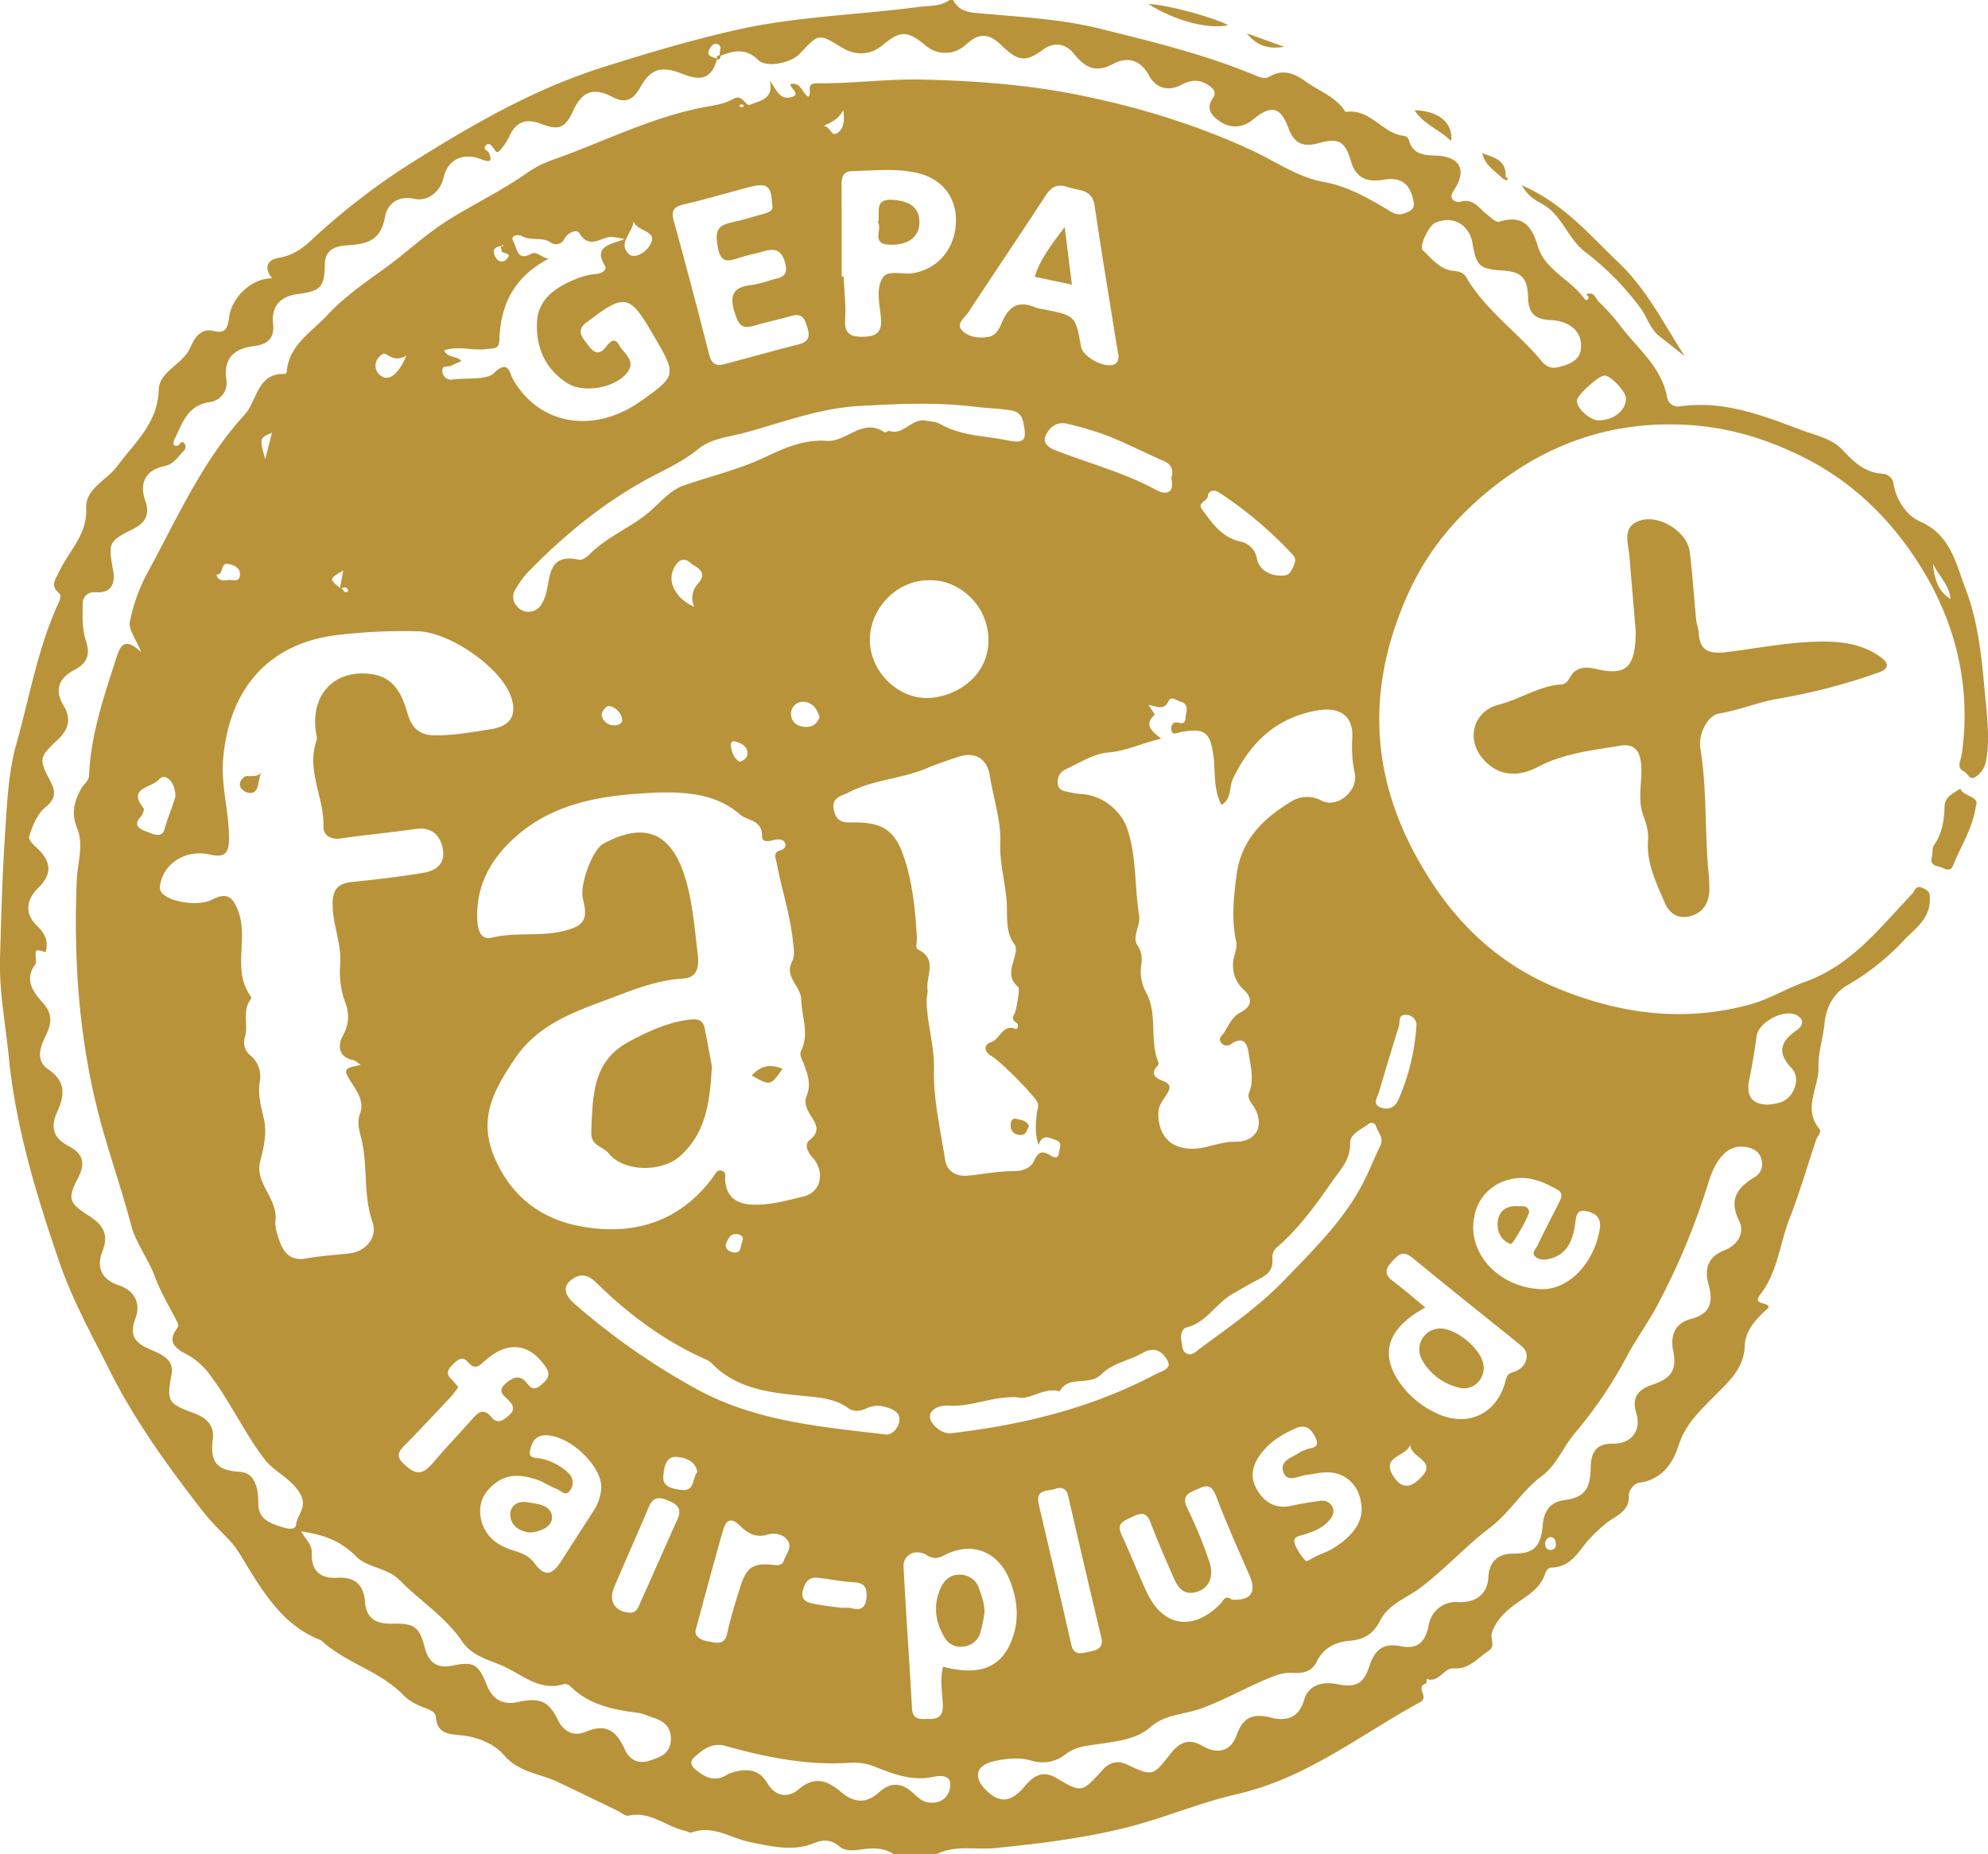 <svg id="Ebene_1" data-name="Ebene 1" xmlns="http://www.w3.org/2000/svg" viewBox="0 0 826.52 771.12"><defs><style>.cls-1{fill:#b99339;}</style></defs><title>Fairplus</title><path class="cls-1" d="M495.88,126.11h1.45c1.94,3.58,4.63,4.9,9,5.33,17.38,1.68,34.95,2.36,52,6.58,21.8,5.41,43.67,10.71,64.51,19.38,2,.82,3.89,1.82,6.15.5,5.31-3.1,10-1.44,14.62,1.89,5.72,4.18,12.88,6.45,16.87,12.89,9.5-1.55,14.48,7.47,22.41,9.59,1.52.41,3.39.08,4,2.3,1.59,5.32,5.42,6.08,10.6,6.21,10.8.26,13.71,6.06,7.89,14.72-2.6,3.87,1.64,4.9,2.66,4.57,5.46-1.74,7.75,2.46,11,5,1.68,1.31,4,3.66,5.34,3.25,9.74-3,13.45,1.5,16.11,10.33,2.87,9.49,13,13.45,18.79,21,.59.48,1,1.8,1.92,1,.7-.64.24-1.63-.77-2,3.36-1.74,4,1.6,5.47,3.08a82.59,82.59,0,0,1,8.21,9.05c7.18,9.82,17.65,17.47,20.08,30.53a4.55,4.55,0,0,0,5.31,3.79c17.71-2.59,34,3.57,49.91,9.62,5.93,2.25,13.15,3.65,17.55,8.33,4.9,5.22,9.43,9.67,17,10.08a4.86,4.86,0,0,1,4.37,4.23c1.18,7,5.62,13.24,11,15.6,12.86,5.59,15,17.83,19,28.16,5.67,14.85,6.86,31.09,8.33,47,.75,8.06,1.67,16.27.11,24.4a9.62,9.62,0,0,1-4.78,6.88c-2.08,1.13-2.82-1.79-4.47-2.54-3.23-1.48-1.15-4.74-.83-7,3.91-27.53-2.13-53.43-16.16-76.61-11.85-19.57-27.87-35.94-49-46.67-14.77-7.49-30.28-12.37-46.44-13.61-30.06-2.3-57.22,5.74-81.61,24.46-16.06,12.33-28.47,26.93-36.74,45.07-16.34,35.85-16.82,71.57,1.69,107,13.73,26.28,32.65,46.45,60.87,57.88,26,10.54,52,13.85,79.2,6.48,8.11-2.2,15.32-6.72,23-9.44C871,527.43,882.66,511.85,896,497.9c1.29-1.35,1.35-4,4.74-2.39,2.9,1.38,2.79,2.62,2.67,5.39-.33,7.85-6.79,11.87-11,16.47a102.39,102.39,0,0,1-23.45,18.54c-5.24,3.1-8.64,8.72-9.29,15.49-.59,6.18-2.71,12.32-2.55,18.44.22,8.53-6.62,17.15.3,25.64,1.2,1.48-.77,3.07-1.28,4.6-3.62,10.9-6.83,21.94-11,32.63C841,643.23,840.2,655,833,664.32c-3.86,5,3.64,2.72,3.33,5.62-4.74,4.21-9.62,9.17-9.85,15.75-.32,9.15-6.09,14.38-11.64,20-6.36,6.47-13,12.31-15.95,21.69-2.32,7.37-7.08,14.05-16.18,15.29-2.67.36-4.5,3.74-4.43,5,.46,7.61-6.27,8.91-10.21,12.53a73.82,73.82,0,0,0-6.65,6.37c-4.14,4.88-7.36,11.25-15.2,11.39-1.5,0-2.33,1.28-2.85,2.82-1.58,4.7-5.17,7.51-9.18,10.25-5.3,3.62-10.65,7.46-12.85,14.1-.81,2.47,1.77,5.42-1.49,7.55-4.51,3-8,7.65-14.34,7.23-4.27-.29-6.2,6.25-11.29,4.37-.09.68,0,1.87-.29,1.94-4.71,1.35,1.49,5.58-2.32,7.66-24.9,13.6-47.39,31.71-76,38.25-15.71,3.58-30.74,10.09-46.4,14-17.9,4.44-36.24,6.71-54.63,8.51-8.13.8-16.65-1.47-24.4,2.66H472.78c-4.23-3-9-2.74-13.73-2.09-3.2.45-6.62.76-9-1.28-3.49-3-6.89-2.88-10.61-1.34-8.77,3.63-17.66,1.25-26.16-.36-8.18-1.54-15.55-7.39-24.62-4.09-.73.27-1.82-.48-2.75-.69-7.91-1.77-14.5-8.32-23.52-6.31-1.28.29-3-1.23-4.47-2-8.27-4-16.52-8-24.81-11.94-7.51-3.57-16.24-4-22.45-11.15-4-4.67-10.53-7.46-17.11-8.24-5.25-.63-10.71-.23-11.27-7.75-.14-1.95-2.36-2.88-4.2-3.58-3.4-1.3-6.73-2.81-9.27-5.44-9.75-10.11-24.05-13.35-34.23-22.8a4.28,4.28,0,0,0-1.31-.53c-13.92-5.86-21.74-17.87-29.16-29.91-2.37-3.85-4.47-7.78-7.57-11.1-3.77-4-7.81-7.84-11.18-12.18-14.23-18.31-27.87-37.08-38.35-57.85-7.56-15-15.79-29.84-21.21-45.61-9.53-27.79-18.16-56-21.07-85.49-1.34-13.58-4-27.07-3.65-40.78.51-17.45.95-34.91,2.13-52.32.83-12.39,1.33-25.12,4.66-36.94,5.35-19,8.69-38.69,16.75-56.95.79-1.79,2.56-4.58.82-6-3.69-3.08-1-5.88,0-8.27,4-8.85,12-15.63,11.47-26.84-.36-8.21,8.63-11.71,12.91-17.5,7.38-10,16.79-17.75,17.26-31.78.26-7.78,10-10.46,13.14-17.56,1.51-3.43,4-8.33,9.75-6.86,5.9,1.51,5.85-2.87,6.47-6.41,1.44-8.22,9.78-15.68,17.78-15.49-3.62-4.62-2-7.82,3.09-8.64,5.62-.92,9.71-3.94,13.57-7.58a283.18,283.18,0,0,1,44.76-34c23.84-14.83,48.34-28.75,75.53-37.39,18.62-5.91,37.3-11.49,56.3-15.76,24.75-5.57,50.22-6.15,75.31-9.48C487.21,128.43,492,128.91,495.88,126.11ZM309.34,228.42c-3.41.53-3.64,2.43-2,5a2.61,2.61,0,0,0,4.29.52c2.94-2.95-1.79-2.06-2-3.55-.09-.71-.29-1.4-.42-2.07.46.11,1.08.65,1.13-.41ZM242.55,370.7c1.35-.22,1.34,2.51,3.07,1.42a.68.68,0,0,0,.15-.61c-.73-2-2.21-.61-3.36-.74.44-2.38.88-4.77,1.37-7.4C237.86,366.85,237.86,366.85,242.55,370.7Zm158-221.34c-1-1.52,1.4-4-1.27-4.93-1.62-.54-2.67,1-3.25,2.16-1.66,3.34,1.75,3,3.2,4.06-2.27,7.79-6.12,9.47-14.27,6.23-9-3.57-13.34-2.29-17.84,5.79-2.81,5-6.06,6.59-11.52,3.72-7.78-4.1-12.54-2.24-16.14,5.61-3.34,7.29-5.92,8.52-13.27,5.66-6.16-2.4-10.52-1.1-13.32,5.11A25.25,25.25,0,0,1,309,188.6c-1.73,2-2.12-.49-3-1.19-.83-1.14-1.88-2.18-3.07-.67-.94,1.19.29,1.88,1.19,2.49,2.77,5.64-1.5,3.63-3.5,2.92-7.45-2.65-13.5.46-15.23,8.16-1.23,5.41-6.54,9.71-11.89,8.52-7-1.57-11.41,2.11-12.39,7.59-1.66,9.29-6.92,11.17-15.11,11.66-4,.24-9.78,1-9.86,7.74-.13,9.69-1.68,11.31-11.24,12.58-7.5,1-11.11,5.19-10.27,12.57.67,6-2.66,8.4-7.65,9-8.89,1.09-13,5.27-11.8,14.07a8,8,0,0,1-6.72,9.26c-9.54,1.3-11.48,8.78-14.76,15.37-.26.51-1.59,3.49,1.42,2.69.69-.18,1.14-2.22,2.48-1a2.19,2.19,0,0,1-.15,3.23c-2.4,2.48-4,5.51-8.1,6.38-7.64,1.61-10.48,7-7.89,14.34,2,5.63.17,9.17-4.9,11.72-10.43,5.24-10.55,5.61-8.38,17.74,1,5.81-1.74,9.12-7.18,8.62-3.47-.32-5.5,1.85-5.54,4.8-.08,5.08-.26,10.48,1.28,15.2,2,6,.64,9.44-4.74,12.31-6.74,3.59-8.3,8.46-4.47,14.87,3.39,5.68,1.89,10-2.37,14.06-7.79,7.35-8,8.09-3.31,17,2.18,4.13,2.87,7.3-1.78,11.07-3.41,2.76-5.55,7.77-6.82,12.19-.6,2.09,3.07,4.41,4.89,6.59,4.48,5.35,4,9.78-1.3,15-5.07,5-5.44,10.81-.29,15.71,3.35,3.19,4.78,6.44,3.47,10.85-4.41-1.31-4.39-1.31-4,3.24a3,3,0,0,1-.32,1.91c-4.7,6.51-.7,11.58,3.25,16s3.73,8.23,1.25,13.36c-2.17,4.49-4.73,10.41,1,14.27,7.1,4.8,6.89,10.5,3.83,17.22-3.17,7-1.92,11.22,4.84,14.81,5.92,3.15,6.68,7.16,3.71,13-4.51,8.78-4,10.36,4.26,15.69,5.66,3.63,8.76,7.54,5.85,14.85-2.74,6.85-.21,11.89,6.76,14.19,7.19,2.37,9,8.25,7,13.57-3,8.06.36,10.75,6.79,13.45,4.18,1.76,9.26,4,8.15,10-2,11.17-1.67,12.13,9.16,16.1,5.12,1.88,8.78,5,8,11-1.22,9.07,1.48,12.84,10.88,13.43,4.17.26,5.91,2.28,7.11,5.78,1,2.82.79,5.68,1,8.54.47,5.66,5.15,7.2,9.45,8.57,1.94.62,5.9,1.77,6.17-.83.45-4.3,5.07-7.46,1.52-13.24-3.87-6.31-10.55-8.76-14.6-14C202.74,722,197,709.4,188.75,698.38a28.94,28.94,0,0,0-9.38-8.7c-4.74-2.54-9.31-5-4.58-11.32.86-1.14.15-2.18-.42-3.3-3.06-5.95-6.58-11.75-8.88-18-2.75-7.45-7.91-14-9.86-21.37-4.37-16.6-10.28-32.69-14.36-49.42-7.57-31-9.54-62.11-8.3-93.71.29-7.35,3-15.17.21-21.94-2.68-6.54-1.15-11.38,1.72-16.67,1-1.84,3.1-3,3.21-5.42.72-16.87,6.12-32.68,11.24-48.53,1.5-4.62,3.06-9.67,10.46-2.66-2.22-5.55-5.38-9.49-4.75-12.67a74,74,0,0,1,7.45-20.61c12.29-22.55,22.77-46.42,40.29-65.52,5.26-5.75,5.2-17.58,16.93-16.92.18,0,.54-.73.58-1.15,1-11,10.37-16.29,16.77-23.23,6.81-7.39,15.33-13.33,23.57-19.25,9.28-6.67,17.45-14.6,27.34-20.72,10.51-6.51,21.7-11.9,31.84-19a44.79,44.79,0,0,1,10.81-5.61c21.45-7.52,41.83-18.18,64.47-22.22,3.78-.67,7.59-1.28,11-3.28,3.55-2.1,5.12,3.27,6.74,2.56,4-1.75,10.1-2.27,8.25-10.08,2.74,3.45,3.74,7.66,8.22,7,5.84-.9-.34-4.16.48-5.57,4.58-.89,4.66,4,7.42,5.28,1.68-1.88-1.52-5.68,3.6-5.61,14.54.2,29-1.88,43.61-1.54,21.35.49,42.57,2,63.45,6.08,25.4,5,50.16,12.44,73.74,23.41,9.77,4.55,19.18,11.16,29.45,13,11,2,19.59,7.29,28.51,12.56,3.1,1.82,5,.76,7.2-.18,2.87-1.24,2.18-3.91,1.51-6.28-1.78-6.26-6-8-12.15-6.92-7.21,1.27-11.51-1.29-13.32-7.5-2.47-8.44-5-10.09-13.49-7.74-6.44,1.77-10.25.24-12.65-6.41-3.24-8.93-7.36-9.48-14.73-3.36-4,3.36-9.1,3.79-13.42.92-3.23-2.15-6.6-5.17-3.07-10.08,1.61-2.25-.21-4.06-2.14-5.3-3.57-2.29-7.1-2.16-10.87-.11-5.58,3.05-10.81,1.49-13.61-3.7-3.75-7-9.36-7.88-15-4.89-7.51,4-11.71,1.38-16.4-4.37-3.21-3.94-7.92-5.09-12.79-1.52-7.19,5.26-10.29,4.84-17.2-1.85-5.38-5.2-9.32-5.26-14.86-.24a12.46,12.46,0,0,1-16.7.31c-7.56-6.29-10.43-6.31-17.79-.19-5.3,4.4-11.49,4.35-16.78,1.17-9.82-5.92-9.58-6.32-17.81,2.52-3.5,3.76-13.81,5.89-17.11,2.6C411.22,146,406.12,147.12,400.55,149.36ZM375.1,455.66c-20.69.92-42.39,3.08-59.76,18.52-10.19,9.06-16.59,20.41-15.8,34.7.21,3.78,1.28,8.28,6,7.15,9.92-2.39,20.14-.36,29.95-2.79,8.57-2.12,10.12-4.85,7.92-13.44-1.4-5.5,3.81-20.31,8.61-22.89,17-9.16,27.72-4.46,33.46,12.77,3.51,10.51,4.3,22,5.68,33.13.53,4.3.44,9.85-6,10.21-10,.56-19.29,4.07-28.39,7.53-15.45,5.87-31.6,10.79-41.66,25.85-8.59,12.84-15.58,24.8-8.24,41.51,7,16.06,19.34,24.93,34.76,28,21.89,4.32,41.82-1.14,55.93-20.37.93-1.27,1.63-3.31,3.8-2.52,1.74.64,1.16,2.33,1.23,3.72.33,6.74,4.33,9.87,10.67,10.27,7.52.47,14.8-1.65,21.94-3.37,7.48-1.81,9-10.57,3.49-16.44-2-2.17-3.2-5.28-1-7,5-3.94,2.28-7.23.07-10.8-1.45-2.34-2.38-5.06-1.35-7.49,2.05-4.87.44-9.17-1.21-13.53-.69-1.81-1.94-3.64-1-5.48,3.48-7.09.12-14,0-21-.09-5.79-7.08-9.44-3.89-15.74,1.46-2.88.73-5.78.4-8.92-1.15-11-4.7-21.49-6.73-32.29-.39-2.06-1.69-4.29,1.56-5.25,1.59-.47,2.62-1.59,1.84-3.18-.72-1.43-2.49-1.49-3.87-1.22-2.31.45-5.65,1.66-5.62-1.65,0-6.7-5.93-6.09-9.12-8.83C399.33,456.71,388.09,455.41,375.1,455.66Zm-124,113.26c-1.4-.87-2.26-1.78-3.27-2-6.55-1.31-6.18-6.67-4.19-10.17a15.46,15.46,0,0,0,1-13.68,37,37,0,0,1-2.1-16.07c.6-8.45-3.15-16.26-3.18-24.75,0-6.85,2.61-8.82,8.56-9.43,9.76-1,19.52-2.13,29.19-3.75,6.84-1.15,9.43-5.19,7.78-11.18-1.59-5.75-5.48-7.89-11.5-7-10.18,1.47-20.44,2.39-30.62,3.88-4.33.64-7.31-1.41-7.21-4.94.35-12-7.16-23.32-2.93-35.61.43-1.23-.12-2.83-.3-4.25-1.94-15.46,8.17-25.66,23.27-23.54,9.53,1.35,12.73,8.76,14.93,16.4,1.74,6.08,5.07,9,11.14,9.06,7.87.13,15.57-1.33,23.3-2.51,8.39-1.27,11.25-5.82,8.52-13.65-4.22-12.11-25.35-26.65-38.44-27.09a229.69,229.69,0,0,0-32.95,1.45c-29.9,3.3-45.79,23.09-48.23,51.49-1,11.43,2.51,22.18,2.42,33.37-.05,6.18-1.87,7.89-8,6.51-9.46-2.11-18.41,3.08-20.38,11.47-.5,2.13-.67,3.6,1.07,5.08,4.28,3.65,15.21,4.88,20.32,2.2C195.3,497,198,499,200.3,505.49c4,11.43-2.81,24.32,5.12,35.07.19.25,0,1-.26,1.33-3.49,4.78-.69,10.48-2.3,15.61a7,7,0,0,0,2.6,7.72,11.46,11.46,0,0,1,3.68,10.43c-1,5.58.43,10.44,1.6,15.49,1.45,6.3,0,12.07-1.54,18.2-2.17,8.84,7.4,15.2,6.42,24.31-.31,2.94.8,6.2,1.87,9.08,1.85,4.95,5,7.81,11,6.69s11.89-1.38,17.84-2.07c6.76-.78,11.87-6.61,9.61-13.06-3.87-11.06-1.91-22.64-4.43-33.77-.79-3.51-2.26-7.35-.77-11.26,1.74-4.59-.73-8.62-2.94-12C243.68,570.76,243.48,570.45,251.05,568.92ZM583.87,433.28c-8,1.84-14.36,5.1-22,5.74-6.13.52-12,4.36-17.89,7.07a5.73,5.73,0,0,0-3.14,6c.31,2.81,2.72,3,4.82,3.45a31.54,31.54,0,0,0,5,.77c8.33.38,16.33,6.53,19.05,14.35,4,11.66,3,24,4.95,35.89.74,4.45-2.93,8.92-.88,12.32a11,11,0,0,1,1.81,8.35A18.14,18.14,0,0,0,577.67,539c4.86,9,1.14,19.74,5.09,29a1.62,1.62,0,0,1-.44,1.33c-3.4,3.53-.42,5.25,2.19,6.25,4.24,1.64,2.84,3.72,1.2,6.28s-3.29,4.39-3.06,8.37c.47,7.9,4.59,13,12.87,13.54,6.66.46,12.46-3,19.07-2.87,9,.14,12.49-7,7.7-14.69-1.15-1.87-2.81-3.41-1.86-5.81,2.16-5.47.59-10.85-.2-16.27-.7-4.81-2.59-7-7.33-3.87a2.85,2.85,0,0,1-3.87-.24,2.19,2.19,0,0,1-.07-3.23c2.83-3.07,3.54-7.52,8-9.75,3.48-1.75,5.89-5.13,1.13-9.43a13.65,13.65,0,0,1-3.89-13.74c.53-2.11,1.29-4.11.8-6.31-2-9.15-1-18.17.16-27.39,1.85-14.71,11-23.6,22.54-30.62a12.45,12.45,0,0,1,12.81-.49c6.53,3.36,15.39-4.11,13.8-11.38a54.84,54.84,0,0,1-1-14.89c.45-9.06-5.36-12.85-14.49-11.25-17.16,3-27.79,13.19-35.14,28.41-1.68,3.48-.42,8.31-4.76,10.88-3.51-6.59-2.43-13.72-3.36-20.48-1.38-9.91-3.65-11.57-13.52-9.82-1.38.24-3.66,1.64-4-1-.15-1.31.49-3.66,3-2.91,3.4,1,2.75-1.84,3.11-3.34.5-2.09.67-4.63-2.07-5.29-1.65-.4-4.06-2.74-5.13-.4-2,4.27-5.1,2.14-8.39,1.67,1.19,1.87,2.74,3.92,2.55,4.09C576.49,427.61,580.05,430.23,583.87,433.28Zm-51,169c-1.66-5-1.16-9.21-.7-13.46.17-1.54,1.15-2.88,0-4.73-2.15-3.43-14.83-16.48-19-18.9-3.21-1.86-3-4.76-.06-5.7,3.85-1.21,4.66-7.63,10.27-5.52.82.31,1.46-1.83.15-2.66-2.53-1.62-.67-3-.24-4.79.83-3.34,1.78-9.39,1.2-9.88-4.81-4.13-2.66-8.38-1.52-12.84.4-1.55.8-3.78,0-4.82-3.79-5-3.08-10.84-3.3-16.47-.34-8.65-3.06-16.89-2.72-25.85.36-9.29-2.88-18.71-4.38-28.1-1.08-6.83-6-10-12.74-7.82-4.52,1.48-9.05,3-13.42,4.83-10.46,4.43-22.2,4.73-32.37,10-3.12,1.62-7.63,2.07-6.19,7.84,1.36,5.45,5.34,4.67,9.06,4.7,10.67.08,16,3.21,19.59,13.27,4,11.22,5.13,23.08,5.8,34.92.09,1.63-.88,4,.53,4.72,8.2,4,3.19,10.93,3.87,16.53.18,1.52-.4,3.17-.37,4.88.17,9.52,3.29,18.55,3.06,28.35-.3,12.49,2.68,25.09,4.63,37.58.79,5,4.73,7.11,9.57,6.63,6.43-.63,12.78-1.93,19.3-1.87,3.29,0,6.73-1.3,8-4.07,1.72-3.73,3.2-4.76,6.81-2.53.75.46,3.39,2.19,3.65-1.12.15-1.91,1.81-4.15-1.44-5.25C537.21,599.23,534.45,597.48,532.88,602.26ZM730.23,772.18c8.62.05,11.52-2.95,12.25-11.91.44-5.41,2.76-9.5,8.94-10.32,8.35-1.12,10.85-4.57,11-13.54.1-5.8,1.85-10.1,9.22-9.95,7.74.16,12-5.6,9.71-12.83-2.15-6.82,1.4-10,6.87-11.75,6.89-2.27,10.26-5.62,8.54-13.76-1.15-5.43-.24-11.51,7.26-13.51s9.68-6.23,7.43-14.21c-1.92-6.83-.21-11.75,6.62-14.4,5.72-2.22,8.41-7.45,6.12-12.06-4.52-9.07-.83-13.91,6.3-18.29a6.15,6.15,0,0,0,3.07-6.73c-.53-3.4-2.94-5-5.8-5.67a10.36,10.36,0,0,0-10.45,3.22c-4.38,4.73-5.7,10.86-7.63,16.65a288.45,288.45,0,0,1-20,46.61c-3.89,7.16-8.74,13.71-12.46,20.87a181.55,181.55,0,0,1-21.58,31.71c-4.75,5.72-7.45,13.08-13.49,17.56-8.29,6.16-13.38,15.3-21.7,21.58-10,7.59-18.54,17.11-28.67,24.8-5.8,4.4-13.47,6.87-17,13.91-2.65,5.34-6.59,7.77-12.43,8.24-6,.48-11.1,3-13.88,8.79-2,4.19-5.88,4.83-9.72,4.58a17.38,17.38,0,0,0-7.53,1.19c-10.77,4-20.57,10.08-31.45,13.84-6.74,2.33-14.42,2.31-20.13,7.31s-12.76,5.89-19.93,7c-5.29.83-11,.94-15.57,4.48a15.29,15.29,0,0,1-14.19,2.66c-5.28-1.46-10.58-.88-15.69.27-7.4,1.66-8.61,6.6-3.33,11.9,5.65,5.68,10.44,5.41,16.31-1.63,3.75-4.5,7.59-6.49,13-3.31,10.6,6.22,10.58,6.21,19.32-3.43,2.91-3.22,6.32-4,10.35-2.06,10.29,4.87,10.58,4.74,17.66-4.41,3.58-4.63,7.5-6.94,13.5-3.42,6.24,3.65,11.72,2.19,14.09-4.38,2.72-7.54,6.7-9.32,14.27-7.41,6.07,1.53,11.56.54,13.89-7.45,1.74-6,7.41-7.71,13.53-6.48,7.77,1.56,11.08.06,13.5-7.28,2.17-6.61,5.36-10,13.12-8.49,7,1.41,10.23-1.65,11.63-8.83a11.46,11.46,0,0,1,12.21-9.51c7.59.35,12.3-3.56,12.57-10.46C720.25,775.55,723.85,772.14,730.23,772.18ZM292.87,276.27c-1.58.72-3,1.3-4.39,2-1.22.63-3.69-.73-3.47,2.29a3.49,3.49,0,0,0,3.9,3.4c6-.81,14.54.25,17.47-2.64,6.17-6.06,6.65.15,7.86,2.29,10.94,19.52,33.91,22.91,52.94,9.52,15.21-10.71,15.26-11.08,5.92-27l-.72-1.25c-9.55-16.44-11.61-16.81-27.13-4.9-.19.15-.43.23-.61.38-4.36,3.53-1,6.56.94,9.25,1.8,2.48,4.2,4.89,7.31.92,1.35-1.71,3.53-4.63,5.49-1.06s7.05,6.45,3.75,11.19c-4.65,6.68-18.28,9.17-25.08,4.86-9.5-6-13.4-15.49-12.66-26.05.63-9,7.68-13.86,15.66-17.14a28,28,0,0,1,9-2.3c2.05-.13,4.64-1.64,3.51-3.48-4.77-7.72,1.61-8.67,8.25-11-4.09-.9-6-1.18-8.1-.45-4,1.41-7.65,3.35-10.79-2.11-1-1.69-4.85-.18-6.14,2.37a3.81,3.81,0,0,1-5.55,1.72c-3.85-2.76-8.61-.5-12.47-2.93-.73-.46-5-.54-3.16,2.55,1.37,2.29,1.35,8.24,7.22,5,2.43-1.32,3.9,1.32,7.36,2-14.62,7.65-20,19.36-20.48,33.61-.14,4.17-2.2,3.52-5,3.93-5.86.86-11.92-1.49-18,.58C287.42,275.28,291,273.84,292.87,276.27ZM485,300.88c2.11.46,5,.44,7.18,1.67,8.68,4.92,18.5,4.77,27.83,6.69,7.19,1.48,8.09-.31,6.48-7.6-.85-3.84-3.12-4.61-5.87-5-4.72-.71-9.52-.81-14.27-1.38-16.09-2-32.17-1.2-48.29-.3-16.4.92-31.63,6.85-47.2,11.05-6.5,1.76-14.13,2.44-19.35,6.71-5.49,4.5-11.67,7.6-17.68,10.68-20.43,10.5-37.8,24.74-53.66,41.06a40.4,40.4,0,0,0-4.55,6.37,5.67,5.67,0,0,0,.34,7.32,6.1,6.1,0,0,0,6.48,2.16c2.72-.73,3.9-2.75,5-5.43,2.9-6.84.18-19.14,14.44-16,1.23.27,3.21-1.12,4.32-2.25,7.6-7.73,18.07-11.43,26-18.66,4-3.64,8-8.15,12.84-9.86,11.52-4.06,23.39-6.73,34.64-12.13,7.5-3.59,15.91-7.25,25.07-6.53,8.23.64,14.92-9.85,24.11-3.56.36.25,1.43-.73,2-.56C476.46,307.13,479.44,300.88,485,300.88ZM566.12,274c-.1-.47-.23-.94-.3-1.41-3.25-20.3-6.64-40.57-9.64-60.91-1-7.11-6.6-6.2-11.17-7.77s-7,.06-9.4,3.81c-10.47,16.1-21.29,32-31.78,48.05-1.52,2.33-5.62,5-2.62,7.93,2.61,2.56,6.94,3.22,10.86,2.49,3.58-.68,4.74-4.18,5.93-6.8,3-6.56,7.31-8.15,13.71-5.39a18.27,18.27,0,0,0,3.51.78c13,2.63,13,2.63,15.32,15.52.79,4.33,10,9.16,13.85,7.31C566,276.79,566.11,275.43,566.12,274Zm-339.8,489c2,3.48,4.53,5.41,4.39,9.06-.28,6.9,3.34,10.6,10.33,10.16,7.55-.48,11.28,2.9,11.8,10,.52,7.27,5,9.22,11.24,9.09,9.12-.2,11.35,1.19,13.62,10,1.65,6.38,5.26,8.72,11.64,7.41,8.79-1.8,10.71-.49,14.24,8.35,2.23,5.61,6.44,8.18,12.57,6.87,9-1.93,12.85-.82,16.78,7.22,2.78,5.68,7.19,7,11.67,5.11,8.78-3.81,13,.06,16.26,7.37,1.93,4.25,5.57,6.13,10,4.72,4.24-1.35,8.91-2.73,9.14-8.65.21-5.23-2.67-7.87-7.27-9.28-2.05-.64-4-1.68-6.13-2-10.47-1.35-20.66-3.26-28.53-11.23a3.17,3.17,0,0,0-2.65-.74c-9.53,3-16.71-3.47-24.09-7-6.18-3-13.72-4.28-18.15-10.81-6.92-10.21-17.5-16.83-26-25.48-5.16-5.24-13.36-5.05-18-9.78C242.88,766.94,235.69,764.28,226.32,762.94Zm195.76-552c-.31-7.64-2.08-9-9.36-7.12-9.05,2.35-18,5.06-27.13,7.17-4.19,1-5.62,2.42-4.41,6.84,5.09,18.48,10,37,14.7,55.58,1.06,4.21,3.15,5,6.7,4,10.19-2.72,20.35-5.56,30.57-8.18,3.94-1,4.82-2.93,3.65-6.8-1.1-3.63-2.06-6.38-6.75-5-5,1.47-10.18,2.5-15.21,4-4.75,1.39-6.39.56-8.17-4.93-2.67-8.25-.49-11.11,7.31-12a50.83,50.83,0,0,0,7.65-2c3.65-1,7.55-1.1,5.85-7.24-1.55-5.63-4.54-5.9-9-4.68-3.46,1-7,1.68-10.42,2.78-4,1.29-7.19,2.22-8.37-3.73-1-5.26-1.8-9.48,5-10.95,4.67-1,9.25-2.39,13.85-3.71C420.62,214.44,422.93,213.85,422.08,210.93ZM451,241.1h.82c.26,5.91,1,11.86.63,17.73-.4,6.06,2.19,7.41,7.55,7.32,5.9-.1,7.93-2.26,7.29-8.31-.57-5.4-2.05-11.76.77-16.18,2.29-3.58,8.48-1.16,12.88-2,10.09-1.83,17-9.9,17.56-20.74.5-10.45-5.51-18.43-15.91-20.85-9-2.1-18.09-1-27.16-.8-3.9.1-4.5,2.56-4.47,5.88C451,215.82,451,228.46,451,241.1ZM487.3,367.42c-12.94-.2-24.42,11.27-24.58,24.57-.15,13,11.51,25,24.62,24.37,11-.54,24.24-8.6,24.67-23.3C512.45,377.93,499.67,366.91,487.3,367.42Zm5.88,451.79c15.76,4.16,25.23.13,29.35-13.42,2.32-7.65,1.29-15.7-1.92-23.23-4.86-11.41-15.57-15.49-26.58-9.89-2.71,1.37-4.42,2.09-7.6.15-4.79-2.92-9.95-.09-9.69,4.8,1,19.61,2.44,39.19,3.5,58.8.29,5.32,3.76,4.46,7.09,4.52,3.72.06,5.8-1.15,5.74-5.41C493,830.3,491.65,825,493.18,819.21ZM693.67,669.84C677.93,678.35,674.58,689,683,701.06a38.2,38.2,0,0,0,15.32,12.74c12.67,6.05,24.94.5,28.59-13.06.57-2.08.62-3.27,3.48-4.13,5.61-1.7,7.1-7.66,3.36-10.7-15.09-12.25-30.35-24.3-45.34-36.67-4.12-3.4-6.06-1.29-8.77,1.69-3,3.31-2.71,5.53.8,8.12C684.82,662.33,689,666,693.67,669.84ZM469.21,722.61c2.29.48,5.34-2.16,5.79-5.8s-3.42-5.08-6.65-5.84a10.63,10.63,0,0,0-7,.8c-2.53,1.19-5.32,1.54-7.59-.1-4.92-3.54-10.51-4.26-16.25-4.84-14.61-1.48-29.46-2.31-40.64-13.9a9.82,9.82,0,0,0-3.08-1.84c-17-7.65-31.64-18.66-44.89-31.67-2.51-2.47-5.55-4-9.1-1.91-6.52,3.9-2.61,8.43.47,11.07A287.34,287.34,0,0,0,391.13,704C415.23,717,441,719.31,469.21,722.61ZM351.05,745c.47-9.5-14.1-22.89-24-22-3.88.36-5.06,3.71-5.64,6.58-.62,3.12,2.43,2.65,4.49,3.08a23.52,23.52,0,0,1,11.38,5.88,5.41,5.41,0,0,1,.9,7.23c-1.88,2.92-3.84.22-5.56-.44-2.9-1.11-5.53-3-8.47-3.94-5.59-1.83-11.3-2.68-16.57,1.08s-7.78,8.71-6.59,15c1.35,7,6.36,11.11,12.89,13.2,3.68,1.18,6.82,2,9.54,5.66,4.16,5.64,7.28,4.8,11.15-1.27q6.38-10,12.86-20A20.26,20.26,0,0,0,351.05,745Zm390.3-82.8c11.58.61,22.27-10.39,24.8-24.75.88-5-1.72-6.81-5.34-7.64-4.78-1.1-4.45,2.88-4.94,5.93-1.1,6.75-3.55,12.45-11.24,14-2.08.42-4,.16-5.35-1.19-1.51-1.55.38-3.09,1-4.47,2.81-5.83,5.79-11.58,8.71-17.36,1-2,2.3-4.26-.19-5.73-6.53-3.85-13.45-6.55-21.2-4.1A19.16,19.16,0,0,0,714,632.19C711,647.17,724.07,661.29,741.35,662.18ZM613.15,791.31c7.94.51,10.47-3,7.44-10-4.69-10.77-9.52-21.49-13.69-32.46-1.52-4-3-5.82-7.1-3.86-3.5,1.67-8.09,2.34-5,8.51a176.82,176.82,0,0,1,9,21.87c2.22,6.48-.15,11.42-5.51,12.81-6,1.57-8-3-9.79-7.19-3.18-7.23-6.31-14.49-9.12-21.87-1.83-4.81-4.53-3.67-7.91-2.07-3.22,1.53-6.31,2.53-4.1,7.26,3.63,7.81,6.76,15.85,10.36,23.67,6.69,14.54,19,16.64,30.45,5.4C609.55,792.1,610.33,789,613.15,791.31ZM592.13,683c.62,2,.08,4.69,2.12,5.88,2.27,1.32,4.12-.82,5.73-2,12.23-9,24.64-17.59,35.37-28.75,13-13.56,26.43-26.52,34.33-44,1.76-3.9,3.48-7.84,5.33-11.71,1.52-3.18-1.06-5.36-1.85-8a1.93,1.93,0,0,0-3-1c-3,2.35-7.83,4.16-7.75,8,.15,6.93-3.82,10.75-7.37,15.84-6.82,9.78-13.68,19.32-22.67,27.21a5.62,5.62,0,0,0-2.3,5c.36,4.61-1.62,6.6-6.12,8.85-3.25,1.62-7,3.93-10.38,5.83-7,3.94-10.82,11.92-19.12,13.93C592.63,678.59,591.91,680.88,592.13,683ZM758.35,270.86c.73-6.42-4.31-11.26-12.47-11.64-6.65-.31-9.33-2.76-9.51-9.57-.23-8.35-3-10.57-10.89-11.07-9.23-.59-10.59-1.85-12.23-11.38-1.36-7.89-8.45-11.7-15.59-8.36-2.59,1.2-6.66,9.78-5.06,11.29,3.74,3.54,7.08,8.05,12.72,8.62,2.35.23,4.19.62,5.41,2.72,8,13.78,21.36,22.79,31.29,34.83,3.05,3.7,5.92,2.91,9.48,1.8C755.6,276.82,758.23,274.5,758.35,270.86ZM291.61,703c-1.1,1.43-2,2.83-3.12,4-6.4,6.81-12.76,13.66-19.33,20.3-2.69,2.71-3.38,4.63-.18,7.61,5.24,4.87,7.78,4.68,12.71-1.16,5.08-6,10.59-11.68,15.78-17.61,2.54-2.9,4.69-4.55,7.94-.68,2.5,3,4.94,1.33,7.35-.83s1.91-3.91,0-6-5.44-3.85-1.31-7.33c3.34-2.81,6.08-3.57,9,.37,2.31,3.11,4.37,1.54,6.53-.46s2.93-3.88.92-6.76c-6.67-9.57-15.22-10.86-24.52-3.08-2.66,2.22-4.44,5.08-7.92,1-2.14-2.52-4.31-.66-6.08,1.14s-3.32,3.63-.71,6A37.49,37.49,0,0,1,291.61,703Zm375.56,51.93c.4-9.92-5.86-16.52-14.22-16.57-2.84,0-5.69.73-8.54,1.07-3.36.4-7.95,3.34-9.67-.92-2-5.11,3.78-6.23,6.84-8.53.56-.42,1.35-.5,2-.87,2-1.22,6.71-.25,4.46-5.09-1.68-3.6-4-5.9-8.48-3.88-6.45,2.91-12.09,6.48-15.82,12.91-3,5.19-2.14,9.74.92,14.06s7.51,6.46,13.15,5.2c4-.88,8-1.53,12.05-2.06a4.74,4.74,0,0,1,5,2.16c1.23,2.18.36,4.19-1.12,5.93-2.77,3.24-6.56,4.65-10.49,5.92-1.82.59-5,.79-3.84,3.89a21.48,21.48,0,0,0,4.59,7.09c.38.41,3.14-1.47,4.83-2.25,2-.91,4.05-1.58,5.9-2.67C661.36,766.44,666.42,761.29,667.17,754.94Zm-143.29-47.8c-10.56-.4-19.06,4.18-28.31,3.48-4-.31-8.49,1.78-7.79,5.31.46,2.3,4.38,6.7,9,6.16,29.6-3.46,58.21-10.45,84.75-24.51,2.3-1.22,6.69-2.15,5.08-5.38-1.75-3.49-5.11-6.56-10.34-3.53-5.56,3.22-12.87,4.42-17.08,8.77-5.25,5.41-13.8.24-17.54,7.28C534.92,702.79,529.15,708.65,523.88,707.14ZM488.16,875.75c5,.19,7.8-3.11,8-7.27.26-4.7-4.93-3.93-7.15-3.46-9.13,1.93-17-1.43-25.06-4.55a23.16,23.16,0,0,0-9.92-1.28c-17.53,1.09-34.43-2.32-51.13-7-5.84-1.66-9.61,1.45-13.34,4.82-1.81,1.63-1,3.56.64,4.94,3.88,3.21,8,5.36,13,2.26a8,8,0,0,1,1.95-.91c5.95-1.77,11.37-1.82,15,4.4,3.28,5.57,8.67,6.17,12.84,2.59,6.8-5.86,12.14-3.74,17.72,1,5.34,4.56,10.54,5,15.9.09,5.09-4.68,10-3.71,14.57.81C483.2,874.06,485.19,875.73,488.16,875.75ZM540.45,745c-3,1.53-9.12-.32-7.5,6.68,4.5,19.42,9.13,38.8,13.49,58.25,1.1,4.87,4.3,3.68,7.24,3.09s6.39-1.24,5.28-5.9q-7-29.42-13.77-58.87C544.58,745.57,543.22,744.56,540.45,745ZM390.27,804.05c-.43,2.48,1.94,4.11,5.44,4.67,3.25.52,6.61,1.78,7.73-3.45,1.35-6.33,3.32-12.53,5.23-18.72,2.73-8.84,5.36-10.64,14.34-9.65,2,.23,3.41-.08,4-1.9.88-2.63,3.4-5.29,1.71-8.06-1.82-3-5.79-3.54-8.48-2.69-5.26,1.67-8.71-.92-11.77-3.92-3.88-3.82-5.76-1.29-6.69,1.87C397.89,775.57,394.36,789.05,390.27,804.05ZM588.06,324.83c1-3.14.29-5.57-3.38-7.14-7.47-3.19-14.69-7-22.24-10a126.21,126.21,0,0,0-17.82-5.39c-4.35-1-7.57,1.72-9,5.46-.85,2.21,1,4.29,3.51,5.3,14.17,5.63,29,9.36,42.55,16.77C585.44,331.91,589.58,331.7,588.06,324.83ZM362.67,796.73c3.3.3,3.85-2.53,4.77-4.54,5.16-11.33,10.09-22.77,15.23-34.11,1.81-4,.62-6.11-3.31-7.79s-6.62-2.13-8.57,2.56c-4.69,11.2-9.72,22.27-14.43,33.46C354,791.92,356.76,796.25,362.67,796.73ZM836,585.47c4.13-.38,8-1,10.37-5.19,2-3.63,2-7.45-.53-10.09-6.27-6.58-4.22-11.22,2.29-15.71,2.18-1.51,3.34-3.9.48-5.87-5.09-3.49-16.43,2.29-17.23,8.43s-1.87,12.29-3.11,18.38C827,581.9,829.56,585.41,836,585.47ZM631.78,365.38c4.06.32,5.05,0,6.37-2.38,1.06-1.89,2.19-4.28.57-6a165,165,0,0,0-30.91-26.16c-2.26-1.5-4.41-.31-4.53,1.38-.18,2.42-4.53,2.87-2.48,5.66,4.2,5.71,8.11,11.62,15.88,13.41a8.75,8.75,0,0,1,7,7.27C624.55,362.82,628.38,364.9,631.78,365.38ZM690,552a4.4,4.4,0,0,0-4.32-3.87c-3.4-.25-2.47,2.9-3,4.72-2.83,9.1-5.63,18.22-8.27,27.38-.64,2.2-3.1,5.22,1,6.54,3,1,5.71-.18,7.06-3.36A90.93,90.93,0,0,0,690,552Zm75.74-251.09c6.36-.06,11.45-4.2,11.32-9.19-.08-2.91-6.45-9.56-9-9.43-2.43.13-11.2,8.08-11.36,10.31C756.42,295.74,762.15,301,765.72,300.94ZM451.19,794.77a19.57,19.57,0,0,1,3.47,0c3.57,1,6.13.62,6.6-3.88.41-3.94-.25-6.5-5-6.79-5-.3-10-1.25-15-1.87-4-.49-5.45,1.86-6.39,5.3-1,3.81,1.48,4.85,4.05,5.39C443.39,793.87,448,794.31,451.19,794.77ZM174,457.43c.14-6.36-4.44-10.23-6.9-7.12-2.58,3.28-13.36,3.29-6.31,11.91.45.55-.49,2.83-1.37,3.76-3.17,3.33.06,5.06,2,5.71,2.53.87,6.83,3.44,8-.59C170.8,466.14,172.88,461.37,174,457.43Zm215.72-79a8.71,8.71,0,0,1,1.64-9.72c4.5-5.09-1.2-6.73-3.35-8.63-3.11-2.74-5.55-.44-7,2.89C378.58,368.3,382.11,375.1,389.69,378.43ZM687.4,726.77c-1.32,5.13-12.49,4.73-7,13.26,4.24,6.56,8.56,3.72,12-.13C698.28,733.34,687.24,732.23,687.4,726.77ZM391,738.18c-.9-4.94-5.7-6-8.62-6.22-4.9-.43-5.34,5.45-5.53,8.48-.25,4.23,4.71,5,8,5.29C389.94,746.16,388.91,740.78,391,738.18ZM364.53,218.3c-.87,5.14-6.42,8.87-2.18,13.32,2,2.14,6.14.16,8.12-2.4C376.14,221.9,366.37,222.91,364.53,218.3Zm77.29,206.07c-1.05-3.46-2.95-6.25-6.79-6.44a5,5,0,0,0-5.11,5c.07,3.15,2.33,5.43,6.21,5.48C439.35,428.47,440.83,426.78,441.82,424.37ZM270.05,273.89c-5.13,3.5-8.45-1.35-9.59-.71-4.72,2.66-3.92,8.17,0,9.76C263.82,284.31,267.5,280.27,270.05,273.89ZM354,419.61c-1.46.74-3,2.68-2.73,4.13a5.19,5.19,0,0,0,5.1,4c1.66,0,3.82-.8,3.34-2.71A6.89,6.89,0,0,0,354,419.61Zm-158.5-52.18c1.76-.71,5.18,1.45,5.35-2.36.12-2.59-1.91-3.74-4.54-4.38-4-1-2,4.76-5.23,4.29C191.53,367.46,193.36,367.58,195.48,367.43Zm256.2-195.57c-2.13,3.93-4.75,5-8.16,6.58,3,.51,3.12,4.54,5.52,3.09C451.75,179.89,452.37,176.62,451.68,171.86Zm453,188.57c.67,7.9,3,12.1,7.3,14.79C911.67,369.64,907.56,366.24,904.63,360.43ZM402.76,643.72c0,2.16,2,3.15,3.6,3.26,3,.21,2.56-2.75,3.32-4.62s-.35-2.69-1.82-3C404.73,638.8,403.81,641.18,402.76,643.72ZM214.14,306.08c-5.21,2.24-5.21,2.24-2.78,11ZM408.62,442.9c1.78-.58,3.24-1.75,3.23-3.43,0-3.08-2.51-4.26-5.06-5-1.74-.51-2,.94-1.83,2C405.37,439.07,406.19,441.49,408.62,442.9Zm337,322.39a2.77,2.77,0,0,0-2.09,3.21,2.09,2.09,0,0,0,2.33,2.16c1.77-.18,2.32-1.42,2-3.08C747.69,766.3,747.14,765.34,745.61,765.29ZM410.43,169.93c-.44-.16-.85-.46-1.23-.42s-.51.51-.76.79a3.16,3.16,0,0,0,1.21.43C409.93,170.7,410.16,170.22,410.43,169.93Z" transform="translate(-101.08 -126.11)"/><path class="cls-1" d="M781.13,388.67c-.78-9.28-1.68-20.24-2.61-31.19-.48-5.69-3.34-12.69,4.79-15s19.27,5.05,20.26,12.9c1.2,9.45,1.78,19,2.7,28.47.18,1.88,1,3.72,1.06,5.6.46,7.56,4.75,8.65,11.38,7.85,13.55-1.63,27-4.42,40.72-4.4,8.24,0,16.27,1.35,23.24,6.25,4,2.8,4,5.1-1,6.78a251.12,251.12,0,0,1-40.89,10.66c-8.49,1.36-16.42,4.85-25,6.24-5.05.82-8.66,9-7.77,14.45,2.63,16.08,1.9,32.38,3.11,48.55a96.48,96.48,0,0,1,.66,10c-.15,5.09-2,9.39-7.36,11.07s-9.16-.68-11.17-5.32c-3.59-8.32-7.72-16.69-7-26.06.31-3.84-.85-7.21-2-10.41-2.58-7.24-.14-14.48-.91-21.7-.65-6.05-3.63-8.08-9-7.17-11.5,1.94-23.18,3.12-33.79,8.76-9.48,5-18,3.27-23.73-4.33-6.16-8.16-2.62-19,7.31-21.51,8.88-2.24,16.66-7.77,26-8.43,2-.13,2.87-1.48,3.72-3,2.43-4.4,6.62-4.41,10.56-3.48C777,407.24,781.08,404,781.13,388.67Z" transform="translate(-101.08 -126.11)"/><path class="cls-1" d="M733.79,203.16c17.56,7.71,28.05,20.57,40.08,32s18.92,25.62,27.69,39.14c-3.58-2.85-7.09-5.65-10.61-8.4-3.82-3-5.07-7.94-7.91-11.8a116.86,116.86,0,0,0-23-23.29c-7.1-5.49-9.41-14.92-17.37-19.65C739.93,209.59,736.64,208.18,733.79,203.16Z" transform="translate(-101.08 -126.11)"/><path class="cls-1" d="M922.62,461.16c-1.62,10.2-6.55,17.11-9.5,24.78-1.35,3.48-4.08.84-6.16.48s-3.47-1.41-2.7-4c.47-1.57,0-3.62.89-4.84,3.44-4.92,4.24-10.38,4.39-16.16.11-4.1,3.73-5.45,6.54-7.34C917.44,457.46,924.19,457.22,922.62,461.16Z" transform="translate(-101.08 -126.11)"/><path class="cls-1" d="M578.5,127.8c7,0,27.87,5.73,33.22,8.81C603.26,138.32,590,134.93,578.5,127.8Z" transform="translate(-101.08 -126.11)"/><path class="cls-1" d="M704.42,184.78c-4.91-4.88-11.4-6.81-15.27-12.85C699.15,172.23,705.29,177.1,704.42,184.78Z" transform="translate(-101.08 -126.11)"/><path class="cls-1" d="M726,200.51c-3-3.22-7.43-5.19-8.68-10.69,5.17,1.78,10.12,3,9.71,9.85Z" transform="translate(-101.08 -126.11)"/><path class="cls-1" d="M635.06,145.61c-5.62.76-10.83.41-15.61-5.66Z" transform="translate(-101.08 -126.11)"/><path class="cls-1" d="M727,199.67c.77.21,1.31.67.65,1.38-.17.18-1.1-.34-1.68-.54Z" transform="translate(-101.08 -126.11)"/><path class="cls-1" d="M399.06,150.73c-.13-1.23.37-1.81,1.64-1.6C400.51,150,400.63,151.24,399.06,150.73Z" transform="translate(-101.08 -126.11)"/><path class="cls-1" d="M397.07,569.63c-.87,14.66-2.38,27.56-13.23,37.23-7.61,6.79-23.4,6.74-29.7-1.15-2.34-2.93-7.51-3-7.25-8.82.65-14.62.26-29.42,15.74-37.65,7.81-4.17,15.75-7.92,24.79-9.09,3.93-.51,6,.1,6.74,4C395.24,559.72,396.27,565.36,397.07,569.63Z" transform="translate(-101.08 -126.11)"/><path class="cls-1" d="M413.64,573.38c3.82-4.48,8-4.73,12.8-2.8C421.38,577.7,421.38,577.7,413.64,573.38Z" transform="translate(-101.08 -126.11)"/><path class="cls-1" d="M209.68,447.55c-1.6,3.25-.6,8.36-4.6,8.31-2.64,0-6.74-3.26-2.38-6.71C203.91,448.19,207.45,449.8,209.68,447.55Z" transform="translate(-101.08 -126.11)"/><path class="cls-1" d="M528.88,594.54c-1,1.26-.87,3.32-3,3.53-2.56.25-4.31-1.1-4.61-3.39-.15-1.19.13-4,2.5-3.28C525.55,591.92,528.12,591.94,528.88,594.54Z" transform="translate(-101.08 -126.11)"/><path class="cls-1" d="M543.73,220.55c1.12,8.85,2,15.86,3,23.92l-15.46-3.24C533.53,233.83,538.09,228,543.73,220.55Z" transform="translate(-101.08 -126.11)"/><path class="cls-1" d="M466.15,218.69c1-4.1-2-10.06,6.18-9.48,7.22.52,11.11,3.42,11,9.5s-4.95,9.62-12.95,9.13C463.28,227.42,467.93,221.45,466.15,218.69Z" transform="translate(-101.08 -126.11)"/><path class="cls-1" d="M510.37,796.73a61.77,61.77,0,0,1-1.74,8.41,8,8,0,0,1-6.81,5.66,7.61,7.61,0,0,1-8-3.7c-3.92-6.52-4.87-13.52-1.64-20.64,1.47-3.23,4-5.6,7.79-5.53a8.35,8.35,0,0,1,8.22,5.91C509.28,790,510.47,793.19,510.37,796.73Z" transform="translate(-101.08 -126.11)"/><path class="cls-1" d="M700.15,678.57c6.42.2,15.86,7.86,17.51,14.2,1.57,6.07-3.69,11.89-9.7,10.45a23.87,23.87,0,0,1-15.67-11.61A8.72,8.72,0,0,1,700.15,678.57Z" transform="translate(-101.08 -126.11)"/><path class="cls-1" d="M321.42,763.43c-4.12-.46-7.85-2.61-8.19-7.08-.27-3.58,2.57-6.22,6.65-5.59,4.32.66,10.24,1,10.69,6C330.92,760.75,326.19,763.07,321.42,763.43Z" transform="translate(-101.08 -126.11)"/><path class="cls-1" d="M731.16,627.65c2.42.28,5-.75,5.67,2.24.31,1.3-6.81,13.84-7.62,13.55-3.85-1.38-5.57-4.69-5.5-8.36C723.82,630.37,726.64,627.67,731.16,627.65Z" transform="translate(-101.08 -126.11)"/></svg>